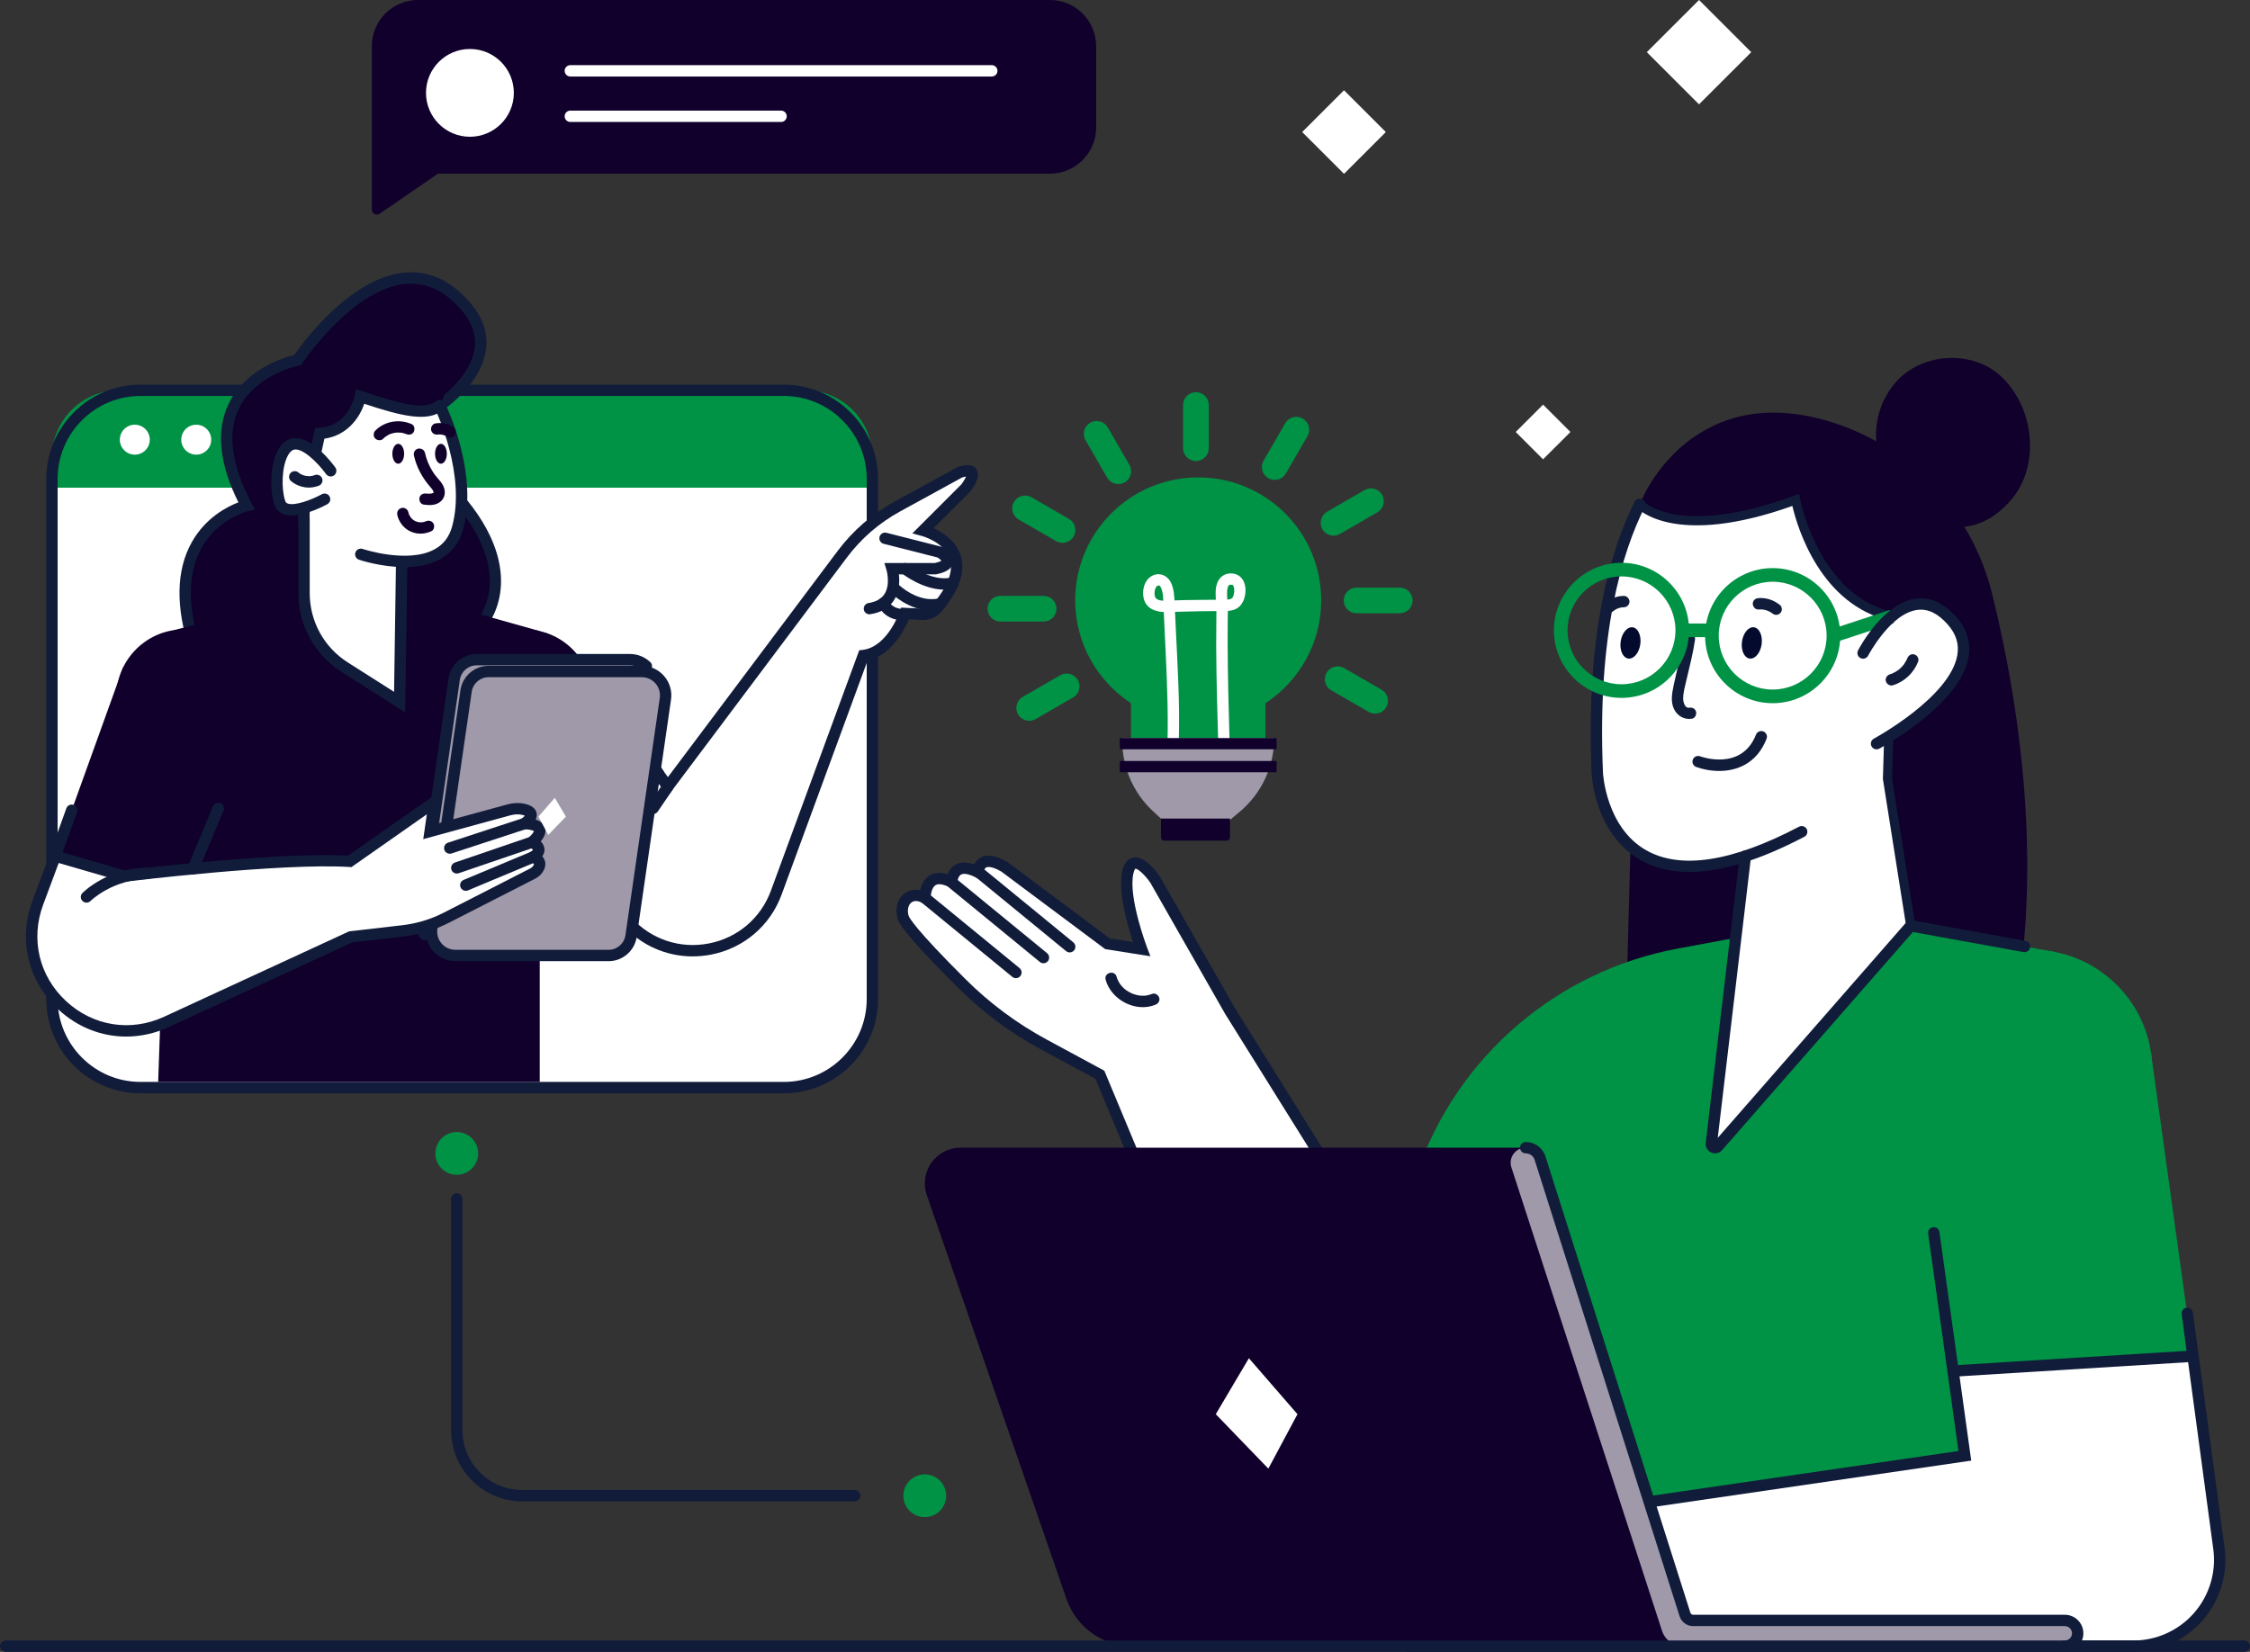 <svg width="463" height="340" viewBox="0 0 463 340" fill="none" xmlns="http://www.w3.org/2000/svg">
<rect x="0" y="0" width="463" height="340" fill="#333333" stroke="none"/>
<g clip-path="url(#clip0_38_576)">
<path d="M78.131 43.987L90.125 35.743H216.046C221.304 35.743 225.566 31.483 225.566 26.228V9.516C225.566 4.26 221.304 0 216.046 0H86.032C80.774 0 76.513 4.26 76.513 9.516V43.131C76.513 43.964 77.448 44.455 78.131 43.982V43.987Z" fill="#10002B"/>
<path d="M96.698 28.149C101.689 28.149 105.736 24.105 105.736 19.115C105.736 14.126 101.689 10.081 96.698 10.081C91.707 10.081 87.66 14.126 87.66 19.115C87.66 24.105 91.707 28.149 96.698 28.149Z" fill="white"/>
<path d="M204.09 15.749H117.36C116.715 15.749 116.191 15.225 116.191 14.58C116.191 13.934 116.715 13.411 117.36 13.411H204.09C204.735 13.411 205.259 13.934 205.259 14.58C205.259 15.225 204.735 15.749 204.09 15.749Z" fill="white"/>
<path d="M160.725 25.105H117.36C116.715 25.105 116.191 24.582 116.191 23.936C116.191 23.291 116.715 22.767 117.36 22.767H160.725C161.371 22.767 161.894 23.291 161.894 23.936C161.894 24.582 161.371 25.105 160.725 25.105Z" fill="white"/>
<path d="M311.9 88.912L317.53 94.54L323.159 88.912L317.53 83.285L311.9 88.912Z" fill="white"/>
<path d="M267.964 27.179L276.568 35.779L285.171 27.179L276.568 18.579L267.964 27.179Z" fill="white"/>
<path d="M338.88 10.738L349.624 21.477L360.368 10.738L349.624 -0.002L338.88 10.738Z" fill="white"/>
<path d="M337.425 103.783C337.425 103.783 347.179 78.295 375.92 86.595C392.812 91.476 405.714 105.163 409.933 122.226C415.626 145.259 422.007 184.575 411.65 220.323L334.417 215.306L337.425 103.779V103.783Z" fill="#10002B"/>
<path d="M435.62 237.891C445.327 228.187 445.327 212.454 435.62 202.751C425.912 193.047 410.172 193.047 400.464 202.751C390.756 212.454 390.756 228.187 400.464 237.891C410.172 247.595 425.912 247.595 435.62 237.891Z" fill="#009245"/>
<path d="M394.276 227.627L401.897 282.181L451.282 279.114L442.604 216.521L394.276 227.627Z" fill="#009245"/>
<path d="M422.83 195.938L393.182 190.56L357.166 193.02L345.181 195.25C320.262 199.884 299.768 217.569 291.548 241.533L286.379 256.595V338.836H388.368L434.189 296.574L422.83 195.942V195.938Z" fill="#009245"/>
<path d="M237.42 247.813L226.329 221.216L214.863 215.02C208.604 211.64 202.864 207.37 197.83 202.348C192.47 196.999 186.304 190.546 185.817 188.713C184.985 185.576 187.422 183.172 190.346 184.837C190.346 184.837 190.252 178.786 195.842 181.559C195.842 181.559 195.936 176.85 201.245 179.53C201.245 179.53 201.386 175.326 206.695 178.421L227.896 194.259L234.917 195.367C234.917 195.367 230.946 184.93 232.054 179.67C233.163 174.405 237.691 181.054 237.691 181.054L253.119 208.109L277.894 247.818H237.415L237.42 247.813Z" fill="white"/>
<path d="M280.003 248.982H236.639L225.407 222.048L214.306 216.049C207.93 212.608 202.111 208.273 197.002 203.176C185.359 191.556 184.873 189.709 184.685 189.013C184.143 186.964 184.69 185.01 186.117 183.916C187.034 183.21 188.175 182.976 189.354 183.219C189.583 182.195 190.102 180.946 191.253 180.217C192.268 179.576 193.517 179.488 194.986 179.95C195.239 179.272 195.697 178.529 196.521 178.033C197.564 177.407 198.892 177.369 200.473 177.926C200.721 177.411 201.128 176.878 201.788 176.514C203.135 175.77 204.983 176.069 207.285 177.407L207.397 177.482L228.368 193.146L233.168 193.904C232.054 190.574 230.033 183.612 230.913 179.427C231.273 177.72 232.036 176.743 233.182 176.514C235.507 176.055 237.958 179.366 238.66 180.395L238.711 180.474L254.139 207.529L280.008 248.987L280.003 248.982ZM238.196 246.644H275.788L252.127 208.722L236.7 181.667C235.553 180.002 234.085 178.739 233.635 178.8C233.64 178.8 233.392 178.983 233.2 179.899C232.176 184.767 235.974 194.839 236.012 194.942L236.728 196.826L227.428 195.358L206.05 179.389C203.954 178.183 203.131 178.44 202.929 178.548C202.471 178.796 202.415 179.562 202.415 179.572L202.317 181.353L200.721 180.563C199.36 179.876 198.298 179.689 197.732 180.03C197.077 180.427 197.012 181.564 197.012 181.573L196.974 183.415L195.323 182.597C194.439 182.158 193.237 181.732 192.512 182.186C191.684 182.705 191.511 184.299 191.515 184.814L191.529 186.843L189.766 185.847C188.9 185.356 188.11 185.328 187.544 185.763C186.889 186.268 186.655 187.306 186.945 188.409C187.067 188.863 188.264 191.149 198.654 201.516C203.603 206.454 209.245 210.653 215.415 213.987L227.245 220.379L238.196 246.635V246.644Z" fill="#111C3A"/>
<path d="M209.053 201.334C208.791 201.334 208.529 201.245 208.314 201.067L189.607 185.739C189.106 185.328 189.036 184.594 189.443 184.093C189.855 183.593 190.589 183.523 191.09 183.93L209.797 199.258C210.297 199.669 210.367 200.403 209.96 200.904C209.731 201.184 209.394 201.334 209.058 201.334H209.053Z" fill="#111C3A"/>
<path d="M214.723 198.266C214.461 198.266 214.199 198.178 213.983 198L195.276 182.672C194.776 182.26 194.706 181.526 195.113 181.026C195.524 180.526 196.259 180.456 196.759 180.862L215.466 196.19C215.967 196.602 216.037 197.336 215.63 197.836C215.401 198.117 215.064 198.262 214.727 198.262L214.723 198.266Z" fill="#111C3A"/>
<path d="M220.121 196.036C219.859 196.036 219.597 195.947 219.382 195.769L200.675 180.442C200.174 180.03 200.104 179.296 200.511 178.796C200.923 178.295 201.657 178.225 202.158 178.632L220.865 193.96C221.365 194.371 221.435 195.105 221.028 195.606C220.799 195.886 220.462 196.031 220.126 196.031L220.121 196.036Z" fill="#111C3A"/>
<path d="M401.897 282.181L404.32 299.651L319.083 312.084L291.923 338.831H438.993C449.752 338.831 458.046 329.353 456.61 318.692L451.282 279.114L401.897 282.177V282.181Z" fill="white"/>
<path d="M438.988 340H289.064L318.531 310.981L403.001 298.66L400.737 282.34C400.648 281.7 401.097 281.111 401.733 281.022C402.369 280.933 402.963 281.382 403.052 282.018L405.634 300.633L319.626 313.183L294.772 337.662H438.988C443.778 337.662 448.335 335.595 451.488 331.99C454.641 328.385 456.086 323.597 455.445 318.851L448.933 270.478C448.849 269.837 449.298 269.248 449.935 269.164C450.571 269.075 451.165 269.528 451.249 270.164L457.761 318.537C458.49 323.952 456.844 329.418 453.247 333.528C449.649 337.643 444.452 340 438.983 340H438.988Z" fill="#111C3A"/>
<path d="M219.466 329.128L190.715 245.971C189.064 241.201 192.61 236.226 197.662 236.226H313.778C315.167 236.226 316.398 237.124 316.819 238.447L347.127 333.533H424.893C426.358 333.533 427.546 334.721 427.546 336.184C427.546 337.648 426.358 338.836 424.893 338.836H233.098C226.951 338.836 221.478 334.941 219.471 329.133L219.466 329.128Z" fill="#10002B"/>
<path d="M346.73 332.294L316.908 238.386C316.501 237.1 315.308 236.226 313.956 236.226C311.851 236.226 310.363 238.279 311.009 240.275L342 335.651C342.618 337.545 344.381 338.831 346.379 338.831H424.889C426.353 338.831 427.541 337.643 427.541 336.18C427.541 334.716 426.353 333.528 424.889 333.528H348.423C347.651 333.528 346.963 333.028 346.73 332.289V332.294Z" fill="#9F99AA"/>
<path d="M424.889 340C424.243 340 423.719 339.476 423.719 338.831C423.719 338.186 424.243 337.662 424.889 337.662C425.707 337.662 426.372 336.998 426.372 336.18C426.372 335.362 425.707 334.698 424.889 334.698H348.423C347.132 334.698 346.005 333.87 345.616 332.645L315.794 238.737C315.542 237.933 314.803 237.395 313.956 237.395C313.31 237.395 312.786 236.871 312.786 236.226C312.786 235.581 313.31 235.057 313.956 235.057C315.822 235.057 317.455 236.254 318.021 238.031L347.843 331.939C347.922 332.191 348.156 332.36 348.423 332.36H424.889C426.994 332.36 428.711 334.071 428.711 336.18C428.711 338.289 426.999 340 424.889 340Z" fill="#111C3A"/>
<path d="M341.808 96.924C341.808 96.924 326.657 112.808 328.691 159.166C328.691 159.166 330.352 196.471 378.207 166.923L388.368 161.195L390.052 103.718L341.808 96.924Z" fill="#E0AAFF"/>
<path d="M341.808 96.924C341.808 96.924 326.657 112.808 328.691 159.166C328.691 159.166 330.352 196.471 378.207 166.923L388.368 161.195L390.052 103.718L341.808 96.924Z" fill="white"/>
<path d="M386.151 153.068C386.151 153.068 411.833 139.27 401.672 127.767C392.312 117.171 383.381 134.416 383.381 134.416L386.151 153.068Z" fill="white"/>
<path d="M369.521 102.895C369.521 102.895 373.221 123.278 389.294 126.878L398.346 112.378L381.716 95.016L348.348 90.12C340.517 95.699 337.425 103.783 337.425 103.783C337.425 103.783 344.765 112.009 369.525 102.895H369.521Z" fill="#10002B"/>
<path d="M389.294 127.813C389.229 127.813 389.159 127.804 389.088 127.79C374.573 124.54 369.857 108.516 368.828 104.139C344.564 112.775 337.037 104.756 336.723 104.405C336.377 104.022 336.415 103.428 336.798 103.087C337.182 102.745 337.771 102.778 338.113 103.157C338.211 103.264 345.546 110.723 369.193 102.021L370.236 101.637L370.437 102.731C370.475 102.928 374.227 122.548 389.495 125.966C390.001 126.079 390.319 126.579 390.202 127.084C390.104 127.519 389.72 127.813 389.29 127.813H389.294Z" fill="#111C3A"/>
<path d="M359.154 176.214L352.156 235.375C352.067 236.114 352.989 236.521 353.48 235.964L393.182 190.56L387.788 156.468L359.154 176.219V176.214Z" fill="white"/>
<path d="M352.914 237.395C352.652 237.395 352.381 237.339 352.128 237.227C351.351 236.881 350.898 236.081 350.996 235.239L357.994 176.079C358.069 175.438 358.649 174.98 359.295 175.055C359.935 175.13 360.394 175.714 360.319 176.355L353.475 234.197L392.742 189.293L416.81 193.66C417.446 193.777 417.867 194.385 417.75 195.021C417.633 195.657 417.025 196.078 416.389 195.961L393.626 191.832L354.359 236.736C353.985 237.166 353.452 237.395 352.914 237.395Z" fill="#111C3A"/>
<path d="M388.857 125.56L376.843 129.515L377.721 132.18L389.735 128.225L388.857 125.56Z" fill="#009245"/>
<path d="M353.742 158.679C351.936 158.679 350.257 158.315 349.031 157.856C348.428 157.632 348.119 156.959 348.343 156.355C348.568 155.752 349.242 155.444 349.845 155.668C350.201 155.799 358.392 158.703 361.343 151.212C361.577 150.613 362.26 150.314 362.859 150.553C363.463 150.791 363.757 151.469 363.519 152.068C361.493 157.216 357.363 158.684 353.742 158.684V158.679Z" fill="#111C3A"/>
<path d="M386.151 154.237C385.734 154.237 385.332 154.013 385.122 153.62C384.817 153.05 385.028 152.344 385.599 152.035C385.753 151.951 401.214 143.543 402.762 134.902C403.178 132.588 402.533 130.502 400.797 128.538C398.776 126.252 396.746 125.265 394.58 125.531C389.018 126.214 384.467 134.865 384.42 134.949C384.12 135.524 383.419 135.744 382.843 135.449C382.273 135.155 382.048 134.449 382.343 133.873C382.549 133.471 387.503 124.044 394.29 123.207C397.233 122.843 400.016 124.115 402.552 126.986C404.76 129.487 405.606 132.288 405.068 135.314C403.323 145.068 387.39 153.728 386.712 154.092C386.534 154.186 386.347 154.233 386.16 154.233L386.151 154.237Z" fill="#111C3A"/>
<path d="M401.897 283.351C401.321 283.351 400.821 282.93 400.741 282.341L396.774 253.915C396.685 253.275 397.13 252.685 397.771 252.597C398.407 252.508 399.001 252.952 399.09 253.593L403.057 282.018C403.146 282.659 402.701 283.248 402.06 283.337C402.004 283.346 401.953 283.346 401.897 283.346V283.351Z" fill="#111C3A"/>
<path d="M333.496 132.05C333.248 133.827 333.949 135.393 335.063 135.547C336.176 135.706 337.285 134.392 337.537 132.616C337.785 130.839 337.084 129.272 335.97 129.118C334.852 128.959 333.748 130.273 333.496 132.05Z" fill="#040A2E"/>
<path d="M358.462 132.05C358.214 133.827 358.916 135.393 360.029 135.547C361.147 135.706 362.251 134.392 362.504 132.616C362.752 130.839 362.05 129.272 360.937 129.118C359.818 128.959 358.714 130.273 358.462 132.05Z" fill="#040A2E"/>
<path d="M346.533 131.133C346.051 134.491 345.088 137.75 344.4 141.07C344.072 142.66 343.74 144.362 344.451 145.9C345.125 147.359 346.608 148.196 348.189 147.925C348.811 147.817 349.162 147.05 349.008 146.485C348.825 145.825 348.194 145.559 347.567 145.666C346.697 145.816 346.365 144.441 346.36 143.852C346.346 142.543 346.748 141.205 347.038 139.938C347.665 137.217 348.386 134.514 348.788 131.746C348.877 131.124 348.633 130.488 347.969 130.306C347.422 130.156 346.622 130.493 346.528 131.124L346.533 131.133Z" fill="#111C3A"/>
<path d="M361.849 125.452C362.228 125.419 362.611 125.429 362.985 125.48C362.883 125.466 362.78 125.452 362.677 125.438C363.135 125.503 363.58 125.63 364.005 125.807C363.912 125.77 363.818 125.728 363.725 125.69C364.113 125.859 364.473 126.069 364.81 126.322C364.73 126.261 364.651 126.2 364.571 126.139C364.604 126.163 364.637 126.186 364.665 126.214C364.917 126.415 365.156 126.556 365.493 126.556C365.778 126.556 366.124 126.429 366.321 126.214C366.527 125.99 366.676 125.7 366.662 125.387C366.648 125.097 366.555 124.751 366.321 124.559C365.652 124.026 364.936 123.619 364.118 123.362C363.392 123.137 362.602 123.044 361.849 123.109C361.535 123.137 361.25 123.222 361.021 123.451C360.82 123.652 360.665 123.984 360.679 124.278C360.707 124.868 361.194 125.503 361.849 125.447V125.452Z" fill="#111C3A"/>
<path d="M332.008 125.765C332.069 125.714 332.134 125.662 332.195 125.611C332.116 125.672 332.036 125.733 331.957 125.793C332.27 125.555 332.607 125.354 332.967 125.199C332.874 125.237 332.78 125.279 332.686 125.316C333.065 125.157 333.458 125.05 333.865 124.989C333.762 125.003 333.659 125.017 333.556 125.031C333.753 125.008 333.945 124.994 334.141 124.989C334.441 124.989 334.754 124.863 334.969 124.648C335.17 124.447 335.325 124.115 335.311 123.82C335.283 123.193 334.796 122.646 334.141 122.651C332.733 122.665 331.409 123.193 330.352 124.11C330.137 124.297 330.011 124.657 330.011 124.938C330.011 125.218 330.137 125.569 330.352 125.765C330.577 125.971 330.867 126.121 331.18 126.107C331.503 126.093 331.76 125.976 332.008 125.765Z" fill="#111C3A"/>
<path d="M389.519 141.042C391.933 140.307 393.827 138.479 394.73 136.137C394.833 135.87 394.749 135.473 394.613 135.234C394.473 134.991 394.192 134.762 393.916 134.696C393.247 134.542 392.714 134.902 392.475 135.515C392.452 135.575 392.428 135.636 392.4 135.697C392.531 135.365 392.447 135.585 392.414 135.655C392.363 135.762 392.312 135.87 392.255 135.978C392.138 136.197 392.007 136.412 391.867 136.618C391.834 136.665 391.806 136.707 391.774 136.754C391.75 136.786 391.6 136.983 391.727 136.819C391.848 136.66 391.727 136.819 391.699 136.857C391.657 136.908 391.614 136.959 391.572 137.006C391.409 137.193 391.236 137.376 391.048 137.549C390.96 137.628 390.871 137.708 390.777 137.787C390.726 137.829 390.674 137.867 390.623 137.913C390.684 137.857 390.829 137.759 390.679 137.871C390.478 138.021 390.267 138.157 390.052 138.283C389.846 138.404 389.631 138.507 389.411 138.61C389.191 138.713 389.678 138.507 389.449 138.596C389.388 138.619 389.327 138.643 389.266 138.666C389.145 138.713 389.018 138.75 388.892 138.792C388.307 138.97 387.877 139.62 388.073 140.233C388.265 140.822 388.887 141.243 389.514 141.051L389.519 141.042Z" fill="#111C3A"/>
<path d="M227.517 201.671C228.672 205.813 233.682 208.441 237.729 206.819C238.313 206.585 238.725 206.038 238.547 205.379C238.393 204.822 237.701 204.326 237.107 204.56C236.7 204.724 236.288 204.836 235.858 204.911C235.727 204.934 235.998 204.906 235.778 204.92C235.666 204.93 235.553 204.939 235.441 204.944C235.217 204.953 234.992 204.948 234.768 204.934C234.674 204.93 234.58 204.92 234.487 204.911C234.403 204.902 234.412 204.902 234.52 204.916C234.463 204.906 234.407 204.897 234.351 204.888C234.145 204.85 233.944 204.808 233.743 204.752C233.523 204.691 233.308 204.626 233.098 204.546C233.074 204.537 232.807 204.429 232.92 204.476C233.009 204.514 232.737 204.387 232.7 204.369C231.863 203.952 231.427 203.634 230.819 202.961C230.37 202.461 229.968 201.745 229.771 201.035C229.369 199.59 227.11 200.202 227.517 201.656V201.671Z" fill="#111C3A"/>
<path d="M390.01 78.786C395.156 72.702 405.419 71.917 411.426 77.149C413.124 78.627 414.476 80.478 415.509 82.475C418.817 88.872 418.574 97.284 413.928 102.783C399.389 119.986 376.879 94.31 390.01 78.786Z" fill="#10002B"/>
<path d="M266.989 291.08L260.997 302.284L250.181 291.08L256.997 279.558L266.989 291.08Z" fill="white"/>
<path d="M347.609 179.478C343.773 179.478 340.4 178.651 337.514 176.991C328.182 171.632 327.545 159.717 327.522 159.212C326.24 130.03 331.634 112.672 336.382 103.255C336.672 102.68 337.374 102.446 337.954 102.736C338.529 103.026 338.763 103.727 338.473 104.307C333.851 113.477 328.603 130.432 329.861 159.11C329.866 159.217 330.478 170.267 338.693 174.975C345.785 179.034 356.385 177.411 370.204 170.159C370.774 169.86 371.481 170.079 371.785 170.65C372.084 171.22 371.864 171.926 371.293 172.23C362.092 177.061 354.168 179.483 347.609 179.483V179.478Z" fill="#111C3A"/>
<path d="M333.669 143.642C326.002 143.642 319.761 137.404 319.761 129.74C319.761 122.076 326.002 115.838 333.669 115.838C341.336 115.838 347.576 122.076 347.576 129.74C347.576 137.404 341.336 143.642 333.669 143.642ZM333.669 118.644C327.545 118.644 322.568 123.624 322.568 129.74C322.568 135.856 327.55 140.836 333.669 140.836C339.788 140.836 344.77 135.856 344.77 129.74C344.77 123.624 339.788 118.644 333.669 118.644Z" fill="#009245"/>
<path d="M364.777 144.736C357.11 144.736 350.87 138.498 350.87 130.834C350.87 123.17 357.11 116.932 364.777 116.932C372.444 116.932 378.685 123.17 378.685 130.834C378.685 138.498 372.444 144.736 364.777 144.736ZM364.777 119.738C358.654 119.738 353.676 124.718 353.676 130.834C353.676 136.95 358.658 141.93 364.777 141.93C370.896 141.93 375.878 136.95 375.878 130.834C375.878 124.718 370.896 119.738 364.777 119.738Z" fill="#009245"/>
<path d="M352.147 128.337H346.173V131.143H352.147V128.337Z" fill="#009245"/>
<path d="M393.182 191.495C392.728 191.495 392.33 191.168 392.26 190.705L387.46 160.358L387.718 151.572C387.732 151.058 388.153 150.651 388.681 150.665C389.196 150.679 389.603 151.109 389.589 151.628L389.336 160.241L394.108 190.42C394.187 190.93 393.841 191.411 393.331 191.491C393.28 191.5 393.233 191.5 393.182 191.5V191.495Z" fill="#111C3A"/>
<path d="M402.271 283.351C401.658 283.351 401.143 282.874 401.106 282.252C401.064 281.606 401.555 281.055 402.201 281.013L450.795 277.997C451.445 277.959 451.997 278.445 452.035 279.091C452.077 279.736 451.586 280.288 450.94 280.33L402.346 283.346C402.322 283.346 402.294 283.346 402.271 283.346V283.351Z" fill="#111C3A"/>
<path d="M461.831 340H1.169C0.524 340 0 339.476 0 338.831C0 338.186 0.524 337.662 1.169 337.662H461.831C462.476 337.662 463 338.186 463 338.831C463 339.476 462.476 340 461.831 340Z" fill="#111C3A"/>
<path d="M193.005 311.335C194.921 309.84 195.262 307.075 193.766 305.159C192.27 303.244 189.503 302.903 187.587 304.399C185.671 305.894 185.33 308.659 186.826 310.575C188.322 312.49 191.089 312.831 193.005 311.335Z" fill="#009245"/>
<path d="M96.786 240.806C98.665 239.264 98.937 236.491 97.394 234.613C95.85 232.735 93.077 232.464 91.198 234.006C89.319 235.549 89.047 238.321 90.591 240.199C92.134 242.077 94.907 242.349 96.786 240.806Z" fill="#009245"/>
<path d="M175.863 309.017H107.467C99.392 309.017 92.825 302.452 92.825 294.381V246.77C92.825 246.125 93.349 245.601 93.994 245.601C94.64 245.601 95.163 246.125 95.163 246.77V294.381C95.163 301.161 100.683 306.679 107.467 306.679H175.863C176.508 306.679 177.032 307.203 177.032 307.848C177.032 308.493 176.508 309.017 175.863 309.017Z" fill="#111C3A"/>
<path d="M161.286 80.329H28.924C18.853 80.329 10.689 88.489 10.689 98.556V205.631C10.689 215.698 18.853 223.858 28.924 223.858H161.286C171.357 223.858 179.521 215.698 179.521 205.631V98.556C179.521 88.489 171.357 80.329 161.286 80.329Z" fill="white"/>
<path d="M165.674 80.329H24.531C16.883 80.329 10.684 86.524 10.684 94.17V100.379H179.516V94.17C179.516 86.524 173.318 80.329 165.67 80.329H165.674Z" fill="#009245"/>
<path d="M161.286 225.032H28.924C18.225 225.032 9.52 216.33 9.52 205.636V98.56C9.52 87.866 18.225 79.164 28.924 79.164H161.286C171.985 79.164 180.69 87.866 180.69 98.56V205.636C180.69 216.33 171.985 225.032 161.286 225.032ZM28.924 81.498C19.512 81.498 11.859 89.152 11.859 98.556V205.631C11.859 215.039 19.516 222.689 28.924 222.689H161.286C170.698 222.689 178.351 215.034 178.351 205.631V98.556C178.351 89.148 170.694 81.498 161.286 81.498H28.924Z" fill="#111C3A"/>
<path d="M27.74 93.58C29.443 93.58 30.823 92.201 30.823 90.499C30.823 88.797 29.443 87.418 27.74 87.418C26.038 87.418 24.657 88.797 24.657 90.499C24.657 92.201 26.038 93.58 27.74 93.58Z" fill="white"/>
<path d="M40.38 93.58C42.083 93.58 43.463 92.201 43.463 90.499C43.463 88.797 42.083 87.418 40.38 87.418C38.678 87.418 37.297 88.797 37.297 90.499C37.297 92.201 38.678 93.58 40.38 93.58Z" fill="white"/>
<path d="M53.02 93.58C54.722 93.58 56.103 92.201 56.103 90.499C56.103 88.797 54.722 87.418 53.02 87.418C51.317 87.418 49.937 88.797 49.937 90.499C49.937 92.201 51.317 93.58 53.02 93.58Z" fill="white"/>
<path d="M90.457 83.452C90.457 83.452 105.09 73.857 95.875 63.088C80.484 45.105 61.248 74.096 61.248 74.096C61.248 74.096 37.325 78.776 50.718 104.087C50.718 104.087 32.044 108.534 40.146 133.56C48.253 158.586 98.756 128.795 98.756 128.795C98.756 128.795 107.976 119.144 94.986 103.414L90.457 83.457V83.452Z" fill="#10002B"/>
<path d="M56.089 144.736C53.123 144.736 50.344 144.338 47.893 143.408C43.519 141.752 40.544 138.559 39.038 133.92C36.095 124.844 36.245 117.325 39.472 111.583C42.326 106.509 46.798 104.26 49.058 103.4C45.105 95.413 44.422 88.61 47.027 83.148C50.47 75.943 58.474 73.562 60.547 73.058C62.334 70.481 72.363 56.762 83.721 56.065C88.563 55.77 92.956 57.875 96.768 62.331C99.388 65.389 100.468 68.667 99.982 72.076C99.135 78.042 93.709 82.531 91.777 83.962L96.071 102.886C102.891 111.246 103.56 117.984 102.906 122.183C102.176 126.869 99.715 129.492 99.608 129.604L99.495 129.721L99.355 129.805C98.162 130.511 73.799 144.74 56.089 144.74V144.736ZM84.587 58.38C84.348 58.38 84.105 58.389 83.862 58.403C72.756 59.076 62.324 74.591 62.221 74.746L61.95 75.152L61.473 75.246C61.384 75.265 52.496 77.102 49.128 84.172C46.733 89.204 47.617 95.722 51.752 103.54L52.459 104.873L50.99 105.224C50.934 105.238 44.829 106.781 41.489 112.761C38.612 117.91 38.537 124.783 41.26 133.2C42.551 137.184 44.988 139.812 48.716 141.224C64.205 147.092 95.542 129.3 98.008 127.879C98.971 126.766 105.619 118.129 94.083 104.162L93.905 103.947L89.138 82.928L89.817 82.484C89.924 82.414 96.81 77.799 97.666 71.743C98.05 69.036 97.147 66.38 94.986 63.86C91.875 60.227 88.38 58.389 84.587 58.389V58.38Z" fill="#111C3A"/>
<path d="M35.772 129.702L62.591 122.833H85.925L111.064 129.894V222.689H32.549L35.772 129.702Z" fill="#10002B"/>
<path d="M107.944 157.431C115.648 157.431 121.893 151.188 121.893 143.487C121.893 135.786 115.648 129.543 107.944 129.543C100.24 129.543 93.994 135.786 93.994 143.487C93.994 151.188 100.24 157.431 107.944 157.431Z" fill="#10002B"/>
<path d="M120.438 137.282L135.525 159.301L117.898 177.234L97.376 152.582L120.438 137.282Z" fill="#0DC9C9"/>
<path d="M135.525 159.301L137.424 161.92L164.247 126.172L173.304 114.103C176.349 110.04 180.232 106.678 184.685 104.237L197.508 97.214C197.508 97.214 202.335 95.427 198.761 100.431L190 109.189C190 109.189 203.322 112.686 192.839 125.139C192.1 126.018 190.987 126.495 189.836 126.443L186.238 126.275C186.238 126.275 183.563 134.21 177.659 134.925L159.743 183.719C154.999 196.63 138.215 199.856 129.027 189.62L117.903 177.234L135.53 159.301H135.525Z" fill="white"/>
<path d="M142.537 196.854C137.087 196.854 131.895 194.568 128.152 190.401L116.299 177.196L135.665 157.496L137.443 159.951L172.368 113.402C175.535 109.179 179.493 105.752 184.124 103.213L197.101 96.119C197.737 95.886 199.879 95.217 200.866 96.507C201.844 97.784 200.764 99.64 199.711 101.109L199.585 101.254L192.109 108.726C193.967 109.568 196.712 111.284 197.681 114.332C198.733 117.638 197.4 121.529 193.733 125.891C192.769 127.037 191.286 127.682 189.78 127.607L187.024 127.481C186.15 129.576 183.469 134.911 178.525 135.963L160.842 184.117C158.475 190.57 153.025 195.194 146.275 196.494C145.026 196.733 143.777 196.849 142.542 196.849L142.537 196.854ZM119.503 177.266L129.893 188.835C133.934 193.333 139.889 195.339 145.83 194.198C151.771 193.057 156.562 188.989 158.643 183.312L176.808 133.85L177.519 133.766C182.627 133.149 185.106 125.976 185.13 125.901L185.411 125.064L189.887 125.274C190.673 125.312 191.44 124.98 191.941 124.386C195.056 120.682 196.24 117.54 195.454 115.048C194.369 111.597 189.742 110.325 189.696 110.316L187.735 109.792L197.859 99.668C198.406 98.892 198.668 98.392 198.789 98.088C198.546 98.121 198.242 98.191 197.98 98.28L185.242 105.256C180.906 107.632 177.201 110.839 174.235 114.795L137.405 163.879L135.389 161.097L119.503 177.257V177.266Z" fill="#111C3A"/>
<path d="M134.383 167.554C134.159 167.554 133.93 167.489 133.729 167.353C133.195 166.989 133.055 166.264 133.42 165.731L136.46 161.261C136.825 160.728 137.55 160.587 138.084 160.952C138.617 161.317 138.757 162.041 138.392 162.575L135.352 167.045C135.127 167.377 134.758 167.554 134.383 167.554Z" fill="#111C3A"/>
<path d="M178.908 126.443C178.342 126.443 177.846 126.032 177.753 125.457C177.654 124.821 178.09 124.222 178.726 124.119C180.307 123.871 181.387 123.254 182.028 122.24C183.259 120.285 182.449 117.419 182.44 117.391L181.986 115.885H192.371C193.157 115.707 193.55 115.525 193.728 115.413C193.564 115.212 193.232 114.936 192.937 114.749L181.837 111.929C181.21 111.77 180.831 111.134 180.99 110.507C181.149 109.881 181.79 109.502 182.412 109.661L193.831 112.56L193.966 112.635C194.537 112.958 196.38 114.136 196.128 115.787C195.861 117.526 193.513 118.026 192.741 118.19L192.619 118.218H184.966C185.13 119.602 185.12 121.706 184.002 123.479C182.997 125.078 181.341 126.069 179.086 126.425C179.025 126.434 178.964 126.439 178.903 126.439L178.908 126.443Z" fill="#111C3A"/>
<path d="M194.355 121.365C189.817 121.365 185.71 118.12 185.513 117.966C185.008 117.564 184.929 116.825 185.331 116.324C185.733 115.819 186.472 115.74 186.973 116.142C187.048 116.203 191.716 119.855 195.852 118.859C196.479 118.709 197.11 119.093 197.264 119.719C197.414 120.346 197.031 120.977 196.404 121.131C195.721 121.295 195.033 121.37 194.355 121.37V121.365Z" fill="#111C3A"/>
<path d="M191.712 125.672C187.01 125.672 183.441 122.16 183.268 121.987C182.81 121.529 182.814 120.79 183.268 120.332C183.722 119.878 184.466 119.873 184.919 120.332C184.98 120.388 188.853 124.161 193.255 123.156C193.887 123.011 194.514 123.404 194.659 124.035C194.804 124.666 194.411 125.293 193.779 125.433C193.073 125.597 192.381 125.667 191.712 125.667V125.672Z" fill="#111C3A"/>
<path d="M186.061 127.696C181.832 127.696 180.751 124.662 180.705 124.531C180.494 123.918 180.821 123.254 181.434 123.048C182.038 122.843 182.697 123.161 182.912 123.759C182.983 123.942 183.652 125.414 186.215 125.358C186.856 125.335 187.399 125.854 187.413 126.499C187.427 127.145 186.917 127.678 186.271 127.696C186.201 127.696 186.131 127.696 186.065 127.696H186.061Z" fill="#111C3A"/>
<path d="M82.229 144.521L70.946 137.343C65.721 134.018 62.558 128.257 62.558 122.071V104.008H82.823L82.229 144.521Z" fill="white"/>
<path d="M83.37 146.629L70.324 138.33C64.734 134.771 61.393 128.697 61.393 122.071V102.839H84.016L83.37 146.634V146.629ZM63.732 105.172V122.067C63.732 127.888 66.665 133.228 71.577 136.352L81.092 142.402L81.64 105.168H63.728L63.732 105.172Z" fill="#111C3A"/>
<path d="M90.743 84.027C90.743 84.027 97.217 97.475 94.172 108.642C91.126 119.808 74.244 114.099 74.244 114.099L68.481 109.937L62.82 105.85C62.82 105.85 54.952 93.417 60.664 84.027C66.375 74.638 84.526 70.958 90.748 84.027H90.743Z" fill="white"/>
<path d="M83.197 116.726C78.454 116.726 74.141 115.296 73.87 115.202C73.257 114.996 72.929 114.332 73.135 113.72C73.341 113.107 74.005 112.78 74.618 112.986C74.712 113.018 83.843 116.039 89.344 113.107C91.229 112.102 92.441 110.54 93.044 108.333C95.94 97.728 89.756 84.663 89.69 84.532C87.431 79.782 83.221 77.013 77.841 76.742C71.442 76.415 64.64 79.735 61.66 84.635C56.397 93.281 63.475 104.681 63.55 104.793L63.737 105.093L63.686 107.548C63.672 108.193 63.124 108.702 62.493 108.693C61.847 108.679 61.337 108.146 61.351 107.501L61.389 105.738C60.182 103.704 54.1 92.575 59.667 83.424C63.124 77.743 70.651 74.035 77.967 74.409C84.245 74.731 89.162 77.967 91.805 83.527C92.076 84.088 98.429 97.499 95.304 108.95C94.532 111.775 92.899 113.869 90.444 115.179C88.254 116.343 85.672 116.731 83.202 116.731L83.197 116.726Z" fill="#111C3A"/>
<path d="M90.457 83.452C88.455 86.679 81.546 84.093 74.122 81.6C74.122 81.6 72.84 88.755 65.777 89.227L62.558 104.003C62.558 104.003 52.543 105.467 53.974 95.975C55.406 86.487 57.548 79.814 66.132 74.928C74.716 70.041 91.463 73.142 91.463 73.142C91.463 73.142 93.044 79.276 90.453 83.452H90.457Z" fill="#10002B"/>
<path d="M62.563 105.177C62.479 105.177 62.399 105.168 62.315 105.149C61.684 105.013 61.286 104.387 61.422 103.76L64.827 88.124L65.707 88.063C71.746 87.656 72.929 81.647 72.981 81.395L73.229 80.072L74.506 80.497C81.682 82.91 87.361 84.593 89.704 82.569C90.196 82.148 90.935 82.204 91.356 82.69C91.777 83.181 91.721 83.915 91.234 84.341C88.109 87.034 82.505 85.613 74.95 83.106C74.043 85.837 71.591 89.582 66.754 90.298L63.714 104.251C63.597 104.798 63.11 105.172 62.572 105.172L62.563 105.177Z" fill="#111C3A"/>
<path d="M135.53 160.47C135.155 160.47 134.79 160.293 134.566 159.961L128.747 151.474C128.382 150.941 128.517 150.211 129.051 149.847C129.584 149.482 130.309 149.617 130.679 150.15L136.498 158.637C136.863 159.17 136.727 159.9 136.194 160.265C135.993 160.405 135.763 160.47 135.534 160.47H135.53Z" fill="#111C3A"/>
<path d="M68.045 96.905C68.045 96.905 63.573 90.691 60.266 91.406C56.959 92.121 56.332 99.86 57.586 103.498C58.835 107.136 66.796 102.759 66.796 102.759L68.05 96.91L68.045 96.905Z" fill="white"/>
<path d="M60.028 106.103C59.429 106.103 58.858 106.023 58.357 105.827C57.445 105.476 56.8 104.803 56.482 103.877C55.471 100.945 55.537 95.563 57.244 92.538C58.133 90.962 59.246 90.429 60.023 90.26C63.966 89.409 68.495 95.521 69 96.218C69.379 96.741 69.257 97.471 68.733 97.85C68.209 98.224 67.479 98.107 67.1 97.583C65.426 95.264 62.282 92.163 60.519 92.542C60.069 92.641 59.653 93.024 59.284 93.679C57.941 96.054 57.866 100.697 58.694 103.11C58.788 103.381 58.933 103.536 59.2 103.638C60.636 104.195 64.177 102.853 66.23 101.726C66.796 101.417 67.507 101.623 67.821 102.189C68.13 102.755 67.924 103.465 67.362 103.774C66.857 104.05 63.04 106.098 60.032 106.098L60.028 106.103Z" fill="#111C3A"/>
<path d="M135.403 139.522L133.177 137.292C133.153 137.263 133.125 137.24 133.102 137.217L133.017 137.133C132.143 136.296 130.955 135.776 129.631 135.776H98.083C95.772 135.776 93.807 137.474 93.48 139.76L86.411 188.62C86.21 190.013 86.612 191.341 87.412 192.351C87.651 192.655 87.927 192.931 88.231 193.169L90.682 195.62L91.159 194.222C91.197 194.222 91.234 194.222 91.267 194.222H122.815C125.126 194.222 127.091 192.524 127.418 190.238L134.486 141.392L135.403 139.517V139.522Z" fill="#9F99AA"/>
<path d="M87.403 193.52C87.057 193.52 86.715 193.366 86.481 193.076C85.443 191.757 85.003 190.116 85.242 188.451L92.31 139.592C92.722 136.749 95.201 134.607 98.073 134.607H129.621C131.193 134.607 132.681 135.206 133.817 136.286C134.285 136.73 134.299 137.474 133.855 137.937C133.406 138.404 132.667 138.418 132.199 137.974C131.502 137.31 130.585 136.941 129.621 136.941H98.073C96.356 136.941 94.874 138.222 94.626 139.924L87.557 188.783C87.407 189.807 87.679 190.817 88.32 191.626C88.717 192.136 88.633 192.87 88.123 193.268C87.908 193.436 87.655 193.52 87.403 193.52Z" fill="#111C3A"/>
<path d="M125.252 196.667H93.704C90.715 196.667 88.418 194.016 88.848 191.061L95.917 142.201C96.249 139.915 98.209 138.217 100.52 138.217H132.068C135.057 138.217 137.354 140.869 136.924 143.824L129.855 192.683C129.523 194.97 127.563 196.667 125.252 196.667Z" fill="#9F99AA"/>
<path d="M125.252 197.836H93.704C91.94 197.836 90.266 197.069 89.11 195.737C87.955 194.404 87.436 192.636 87.688 190.892L94.757 142.033C95.168 139.19 97.647 137.048 100.52 137.048H132.068C133.831 137.048 135.506 137.815 136.662 139.148C137.817 140.481 138.336 142.248 138.084 143.992L131.015 192.852C130.604 195.695 128.124 197.836 125.252 197.836ZM100.52 139.386C98.803 139.386 97.32 140.668 97.072 142.37L90.004 191.229C89.849 192.304 90.168 193.389 90.879 194.208C91.59 195.026 92.619 195.498 93.704 195.498H125.252C126.969 195.498 128.452 194.217 128.7 192.515L135.768 143.656C135.922 142.58 135.604 141.495 134.893 140.677C134.182 139.859 133.153 139.386 132.068 139.386H100.52Z" fill="#111C3A"/>
<path d="M38.374 157.421C46.073 157.145 52.091 150.683 51.816 142.987C51.54 135.291 45.075 129.276 37.376 129.551C29.677 129.827 23.659 136.289 23.934 143.985C24.21 151.681 30.675 157.696 38.374 157.421Z" fill="#10002B"/>
<path d="M25.373 137.282L11.358 176.214L37.868 183.902L50.718 148.911L25.373 137.282Z" fill="#10002B"/>
<path d="M25.537 180.329C25.537 180.329 57.67 176.397 71.975 177.29L89.363 165.104L88.493 171.132L104.725 166.694C105.717 166.423 106.76 166.376 107.761 166.601C109.113 166.909 110.301 167.662 107.944 169.518C107.944 169.518 113.819 169.518 109.441 173.362C109.441 173.362 112.477 174.615 109.707 176.401C109.707 176.401 111.644 176.981 110.853 178.585C110.587 179.123 110.138 179.539 109.604 179.81L91.875 188.882C89.064 190.317 86.018 191.243 82.884 191.603L72.157 192.842L34.275 210.33C18.45 217.634 1.707 202.129 7.793 185.8L11.363 176.219L25.542 180.329H25.537Z" fill="white"/>
<path d="M25.972 213.356C20.915 213.356 15.98 211.453 12.018 207.787C5.749 201.979 3.705 193.399 6.689 185.393L10.638 174.793L25.631 179.142C28.788 178.758 57.707 175.335 71.638 176.102L90.911 162.598L89.91 169.537L104.421 165.567C105.628 165.24 106.872 165.202 108.023 165.46C109.403 165.773 110.208 166.395 110.414 167.311C110.526 167.807 110.428 168.27 110.227 168.686C111.026 168.953 111.784 169.42 112.098 170.252C112.509 171.342 111.925 172.403 111.27 173.184C111.653 173.563 111.976 174.068 112.037 174.704C112.088 175.246 111.939 175.765 111.592 176.247C111.761 176.434 111.911 176.659 112.023 176.916C112.229 177.388 112.374 178.15 111.906 179.095C111.541 179.838 110.928 180.441 110.142 180.844L92.408 189.915C89.466 191.421 86.308 192.379 83.02 192.758L72.48 193.974L34.767 211.387C31.908 212.706 28.924 213.351 25.977 213.351L25.972 213.356ZM12.074 177.641L8.883 186.207C6.236 193.31 8.046 200.918 13.608 206.071C19.17 211.223 26.898 212.449 33.779 209.269L71.835 191.701L82.748 190.439C85.756 190.093 88.647 189.218 91.342 187.839L109.076 178.767C109.408 178.599 109.67 178.347 109.81 178.061C109.871 177.935 109.88 177.86 109.88 177.846C109.852 177.767 109.595 177.589 109.366 177.514L107.027 176.752L109.08 175.415C109.464 175.167 109.623 174.989 109.684 174.905C109.562 174.755 109.23 174.536 109.006 174.442L107.265 173.727L108.683 172.483C109.586 171.693 109.824 171.244 109.885 171.075C109.595 170.874 108.702 170.692 107.958 170.687L104.608 170.673L107.237 168.597C107.649 168.275 107.874 168.036 108 167.877C107.892 167.835 107.733 167.784 107.518 167.732C106.741 167.554 105.885 167.582 105.048 167.812L87.094 172.721L87.833 167.606L72.326 178.473L71.919 178.449C57.885 177.57 26.014 181.442 25.696 181.48L25.457 181.508L12.092 177.631L12.074 177.641Z" fill="#111C3A"/>
<path d="M17.795 185.786C17.495 185.786 17.196 185.674 16.972 185.445C16.513 184.991 16.513 184.252 16.972 183.794C17.182 183.584 22.239 178.59 30.505 178.59C31.151 178.59 31.674 179.113 31.674 179.759C31.674 180.404 31.151 180.928 30.505 180.928C23.245 180.928 18.674 185.398 18.632 185.445C18.403 185.674 18.104 185.786 17.804 185.786H17.795Z" fill="#111C3A"/>
<path d="M92.553 175.723C92.062 175.723 91.604 175.41 91.44 174.919C91.239 174.306 91.576 173.647 92.188 173.446L107.579 168.405C108.192 168.204 108.851 168.541 109.052 169.154C109.253 169.766 108.917 170.425 108.304 170.626L92.913 175.667C92.792 175.705 92.67 175.723 92.549 175.723H92.553Z" fill="#111C3A"/>
<path d="M93.999 179.801C93.512 179.801 93.058 179.497 92.89 179.011C92.68 178.398 93.007 177.734 93.62 177.528L109.062 172.254C109.675 172.043 110.339 172.371 110.545 172.983C110.755 173.596 110.428 174.26 109.815 174.465L94.373 179.74C94.247 179.782 94.12 179.801 93.994 179.801H93.999Z" fill="#111C3A"/>
<path d="M95.851 183.359C95.393 183.359 94.958 183.088 94.771 182.639C94.523 182.045 94.803 181.358 95.397 181.11L109.254 175.316C109.848 175.069 110.535 175.349 110.783 175.943C111.031 176.537 110.75 177.224 110.156 177.472L96.3 183.266C96.151 183.326 96.001 183.355 95.851 183.355V183.359Z" fill="#111C3A"/>
<path d="M11.358 177.388C11.227 177.388 11.091 177.365 10.96 177.318C10.352 177.098 10.039 176.429 10.254 175.822L13.655 166.376C13.875 165.768 14.544 165.455 15.152 165.67C15.76 165.89 16.073 166.558 15.858 167.166L12.457 176.612C12.284 177.089 11.835 177.383 11.358 177.383V177.388Z" fill="#111C3A"/>
<path d="M39.734 179.979C39.585 179.979 39.43 179.95 39.285 179.89C38.691 179.642 38.406 178.954 38.654 178.361L43.837 165.937C44.085 165.343 44.773 165.057 45.367 165.305C45.961 165.553 46.246 166.24 45.998 166.834L40.815 179.258C40.628 179.707 40.193 179.979 39.734 179.979Z" fill="#111C3A"/>
<path d="M110.807 168.083L112.823 171.842L116.448 168.083L114.161 164.216L110.807 168.083Z" fill="white"/>
<path d="M63.541 100.356C61.37 100.356 59.939 99.075 59.864 99.005C59.387 98.57 59.354 97.831 59.794 97.354C60.229 96.882 60.963 96.844 61.44 97.275C61.515 97.34 62.876 98.49 64.78 97.784C65.384 97.56 66.057 97.868 66.287 98.472C66.511 99.075 66.202 99.748 65.599 99.977C64.865 100.248 64.177 100.356 63.55 100.356H63.541Z" fill="#111C3A"/>
<path d="M83.16 93.398C83.16 94.53 82.617 95.446 81.948 95.446C81.279 95.446 80.737 94.53 80.737 93.398C80.737 92.266 81.279 91.35 81.948 91.35C82.617 91.35 83.16 92.266 83.16 93.398Z" fill="#10002B"/>
<path d="M91.945 93.398C91.945 94.53 91.403 95.446 90.734 95.446C90.065 95.446 89.522 94.53 89.522 93.398C89.522 92.266 90.065 91.35 90.734 91.35C91.403 91.35 91.945 92.266 91.945 93.398Z" fill="#10002B"/>
<path d="M78.889 90.27C78.983 90.176 79.081 90.083 79.179 89.999C79.226 89.961 79.268 89.924 79.315 89.886C79.436 89.779 79.151 89.999 79.287 89.91C79.497 89.774 79.703 89.629 79.923 89.512C79.988 89.48 80.054 89.447 80.119 89.414C80.147 89.4 80.325 89.316 80.18 89.381C80.04 89.447 80.218 89.367 80.246 89.358C80.302 89.335 80.358 89.316 80.414 89.297C80.667 89.208 80.924 89.143 81.186 89.091C81.242 89.082 81.303 89.073 81.359 89.059C81.523 89.026 81.144 89.078 81.312 89.063C81.443 89.049 81.579 89.035 81.71 89.031C81.962 89.021 82.21 89.026 82.463 89.049C82.496 89.049 82.697 89.073 82.528 89.049C82.36 89.031 82.561 89.054 82.589 89.063C82.72 89.087 82.851 89.115 82.978 89.148C83.09 89.176 83.207 89.208 83.319 89.246C83.389 89.269 83.459 89.293 83.529 89.321C83.586 89.344 83.787 89.433 83.539 89.321C84.096 89.568 84.821 89.503 85.139 88.9C85.405 88.39 85.316 87.562 84.718 87.301C82.21 86.192 79.198 86.655 77.238 88.624C76.807 89.059 76.77 89.849 77.238 90.279C77.705 90.705 78.43 90.742 78.894 90.279L78.889 90.27Z" fill="#10002B"/>
<path d="M90.172 89.419C90.2 89.414 90.233 89.409 90.261 89.405C90.158 89.419 90.055 89.433 89.952 89.447C90.289 89.405 90.626 89.405 90.963 89.447C90.86 89.433 90.757 89.419 90.654 89.405C90.991 89.451 91.314 89.54 91.627 89.667C91.533 89.629 91.44 89.587 91.346 89.55C91.585 89.653 91.814 89.774 92.034 89.924C92.272 90.088 92.661 90.115 92.937 90.041C93.208 89.966 93.503 89.755 93.634 89.503C93.779 89.232 93.849 88.904 93.751 88.6C93.653 88.301 93.475 88.082 93.213 87.904C92.731 87.576 92.16 87.333 91.59 87.207C91.267 87.137 90.93 87.09 90.593 87.076C90.242 87.062 89.896 87.109 89.55 87.16C89.279 87.202 88.984 87.474 88.853 87.698C88.708 87.951 88.642 88.32 88.736 88.6C88.83 88.881 89.003 89.157 89.274 89.297C89.368 89.335 89.461 89.377 89.555 89.414C89.76 89.47 89.971 89.47 90.177 89.414L90.172 89.419Z" fill="#10002B"/>
<path d="M85.186 93.791C85.728 96.176 86.879 98.298 88.469 100.145C88.773 100.501 89.021 100.749 89.213 101.212C89.143 101.043 89.241 101.343 89.246 101.371C89.241 101.338 89.237 101.31 89.232 101.277C89.232 101.417 89.232 101.422 89.241 101.291C89.232 101.324 89.222 101.361 89.213 101.394C89.265 101.291 89.274 101.277 89.237 101.352C89.213 101.394 89.19 101.436 89.162 101.478C89.241 101.38 89.251 101.361 89.195 101.422C89.134 101.478 89.152 101.469 89.251 101.389C89.222 101.408 89.199 101.422 89.171 101.441C89.082 101.487 88.914 101.553 89.101 101.487C89.007 101.52 88.909 101.548 88.816 101.572C88.773 101.581 88.455 101.618 88.722 101.595C88.516 101.614 88.315 101.618 88.109 101.614C88.03 101.614 87.945 101.604 87.866 101.6C87.796 101.595 87.445 101.544 87.768 101.59C87.145 101.497 86.509 101.749 86.327 102.409C86.177 102.96 86.514 103.751 87.145 103.849C88.203 104.008 89.405 104.055 90.35 103.461C91.627 102.661 91.833 101.132 91.145 99.87C90.846 99.313 90.411 98.832 89.999 98.355C89.611 97.91 89.353 97.569 88.998 97.003C88.254 95.816 87.744 94.539 87.436 93.174C87.295 92.556 86.584 92.196 85.995 92.355C85.363 92.528 85.036 93.174 85.176 93.796L85.186 93.791Z" fill="#10002B"/>
<path d="M81.761 106.014C82.056 107.361 82.982 108.6 84.198 109.254C85.635 110.031 87.3 110.012 88.764 109.339C89.321 109.081 89.503 108.235 89.185 107.739C88.816 107.164 88.184 107.047 87.585 107.318C87.384 107.412 87.721 107.276 87.585 107.318C87.515 107.337 87.45 107.365 87.379 107.389C87.253 107.426 87.127 107.459 87.001 107.482C86.972 107.487 86.944 107.491 86.916 107.496C86.827 107.51 86.86 107.506 87.01 107.487C86.982 107.473 86.87 107.501 86.837 107.501C86.706 107.51 86.575 107.51 86.444 107.506C86.369 107.506 86.299 107.496 86.229 107.491C86.004 107.482 86.383 107.524 86.238 107.491C86.112 107.463 85.981 107.44 85.854 107.407C85.784 107.389 85.714 107.365 85.649 107.342C85.611 107.328 85.457 107.244 85.583 107.323C85.728 107.412 85.518 107.29 85.485 107.276C85.424 107.248 85.368 107.216 85.312 107.183C85.209 107.122 85.111 107.057 85.012 106.991C84.881 106.907 85.026 106.982 85.059 107.033C85.031 106.991 84.952 106.944 84.909 106.907C84.821 106.828 84.736 106.743 84.657 106.659C84.61 106.612 84.573 106.561 84.526 106.51C84.428 106.407 84.662 106.706 84.54 106.528C84.404 106.332 84.287 106.131 84.18 105.92C84.063 105.687 84.236 106.089 84.189 105.948C84.17 105.888 84.142 105.827 84.124 105.761C84.082 105.635 84.049 105.509 84.021 105.383C83.89 104.784 83.16 104.377 82.58 104.564C81.953 104.765 81.621 105.364 81.761 106.005V106.014Z" fill="#10002B"/>
<path d="M271.878 123.563C271.878 109.591 260.543 98.261 246.565 98.261C232.588 98.261 221.253 109.591 221.253 123.563C221.253 132.428 225.823 140.214 232.728 144.736V160.882L260.403 158.039V144.736C267.307 140.219 271.878 132.428 271.878 123.563Z" fill="#009245"/>
<path d="M255.103 167.087L252.998 168.85H239.3L237.326 167.035C233.252 163.29 230.936 158.011 230.936 152.474V151.909H262.199C262.199 157.768 259.598 163.327 255.103 167.087Z" fill="#9F99AA"/>
<path d="M262.531 156.636H230.595C230.502 156.636 230.426 156.711 230.426 156.804V158.787C230.426 158.88 230.502 158.955 230.595 158.955H262.531C262.624 158.955 262.7 158.88 262.7 158.787V156.804C262.7 156.711 262.624 156.636 262.531 156.636Z" fill="#10002B"/>
<path d="M238.903 168.485H253.105V172.361C253.105 172.731 252.806 173.03 252.436 173.03H239.572C239.202 173.03 238.903 172.731 238.903 172.361V168.485Z" fill="#10002B"/>
<path d="M242.58 152.096C242.786 144.492 242.308 136.866 241.948 129.277C241.864 127.542 241.784 125.802 241.705 124.068C241.644 122.651 241.583 121.243 240.966 119.939C240.222 118.368 238.407 117.652 236.868 118.639C235.38 119.593 234.922 121.753 235.399 123.371C235.988 125.372 237.963 125.994 239.857 125.98C242.191 125.961 244.53 125.835 246.865 125.812C248.184 125.798 249.508 125.784 250.832 125.774C251.697 125.77 252.558 125.807 253.409 125.644C255.327 125.274 256.169 123.628 256.291 121.828C256.412 120.032 255.594 118.274 253.662 118.045C252.141 117.863 250.906 118.695 250.429 120.135C250.032 121.328 250.139 122.665 250.242 123.895C250.34 125.073 250.312 126.233 250.294 127.416C250.186 134.841 250.387 142.276 250.593 149.701C250.612 150.445 250.635 151.188 250.659 151.932C250.701 153.433 253.044 153.438 252.998 151.932C252.801 145.348 252.642 138.764 252.619 132.181C252.614 130.614 252.614 129.052 252.637 127.486C252.651 126.401 252.707 125.326 252.619 124.241C252.572 123.717 252.525 123.193 252.511 122.665C252.502 122.394 252.502 122.118 252.511 121.847C252.516 121.72 252.525 121.599 252.534 121.473C252.534 121.435 252.562 121.215 252.544 121.37C252.52 121.529 252.572 121.225 252.572 121.225C252.595 121.112 252.619 121.005 252.651 120.893C252.679 120.795 252.773 120.57 252.675 120.78C252.726 120.673 252.782 120.575 252.843 120.477C252.717 120.678 252.843 120.486 252.932 120.397C252.768 120.556 252.899 120.416 253.007 120.369C253.157 120.304 252.81 120.425 252.974 120.388C253.035 120.374 253.096 120.346 253.157 120.346C253.288 120.346 253.11 120.355 253.096 120.355C253.166 120.355 253.241 120.346 253.311 120.355C253.39 120.355 253.465 120.355 253.545 120.369C253.419 120.35 253.559 120.378 253.606 120.392C253.84 120.463 253.695 120.425 253.648 120.402C253.746 120.444 253.732 120.514 253.676 120.411C253.755 120.565 253.68 120.35 253.797 120.565C253.849 120.664 253.952 121.052 253.956 121.127C254.017 121.805 253.956 122.127 253.765 122.744C253.755 122.782 253.666 122.978 253.732 122.838C253.802 122.688 253.685 122.913 253.68 122.922C253.676 122.931 253.479 123.161 253.535 123.114C253.316 123.291 253.002 123.366 252.661 123.413C252.095 123.488 251.271 123.432 250.612 123.441C248.24 123.469 245.868 123.474 243.497 123.521C242.524 123.539 241.551 123.572 240.573 123.619C239.838 123.652 239.024 123.722 238.332 123.446C237.804 123.235 237.677 122.964 237.593 122.436C237.532 122.066 237.616 121.37 237.808 121.01C237.916 120.809 237.892 120.837 237.981 120.738C238.023 120.696 238.066 120.65 238.112 120.612C238.262 120.491 237.995 120.678 238.164 120.584C238.281 120.523 238.182 120.57 238.154 120.575C238.239 120.551 238.323 120.519 238.412 120.5C238.313 120.519 238.641 120.533 238.51 120.5C238.636 120.523 238.491 120.486 238.468 120.467C238.519 120.505 238.589 120.523 238.641 120.565C238.468 120.43 238.692 120.631 238.744 120.687C238.861 120.823 238.655 120.551 238.753 120.706C238.791 120.766 238.828 120.832 238.865 120.897C238.893 120.949 238.917 120.996 238.945 121.047C239.104 121.365 238.912 120.949 238.982 121.141C239.081 121.416 239.16 121.697 239.221 121.987C239.249 122.118 239.272 122.244 239.291 122.375C239.324 122.562 239.272 122.202 239.291 122.384C239.3 122.469 239.31 122.548 239.319 122.632C239.375 123.24 239.38 123.857 239.408 124.47C239.478 126.041 239.553 127.612 239.628 129.179C239.955 136.118 240.334 143.071 240.292 150.024C240.292 150.711 240.278 151.399 240.259 152.086C240.217 153.592 242.556 153.592 242.598 152.086L242.58 152.096Z" fill="white"/>
<path d="M262.531 151.909H230.595C230.502 151.909 230.426 151.984 230.426 152.077V154.06C230.426 154.152 230.502 154.228 230.595 154.228H262.531C262.624 154.228 262.7 154.152 262.7 154.06V152.077C262.7 151.984 262.624 151.909 262.531 151.909Z" fill="#10002B"/>
<path d="M246.098 94.899C244.638 94.899 243.454 93.716 243.454 92.257V83.363C243.454 81.904 244.638 80.721 246.098 80.721C247.557 80.721 248.741 81.904 248.741 83.363V92.257C248.741 93.716 247.557 94.899 246.098 94.899Z" fill="#009245"/>
<path d="M260.987 98.429C259.724 97.7 259.289 96.082 260.019 94.82L264.468 87.118C265.198 85.856 266.816 85.421 268.079 86.15C269.342 86.88 269.777 88.498 269.048 89.76L264.599 97.462C263.869 98.724 262.25 99.159 260.987 98.429Z" fill="#009245"/>
<path d="M272.116 108.932C271.387 107.669 271.822 106.051 273.085 105.322L280.789 100.875C282.052 100.145 283.671 100.58 284.401 101.843C285.13 103.105 284.695 104.723 283.432 105.453L275.728 109.9C274.465 110.629 272.846 110.194 272.116 108.932Z" fill="#009245"/>
<path d="M276.504 123.586C276.504 122.127 277.688 120.944 279.147 120.944H288.045C289.504 120.944 290.688 122.127 290.688 123.586C290.688 125.045 289.504 126.228 288.045 126.228H279.147C277.688 126.228 276.504 125.045 276.504 123.586Z" fill="#009245"/>
<path d="M272.972 138.475C273.702 137.212 275.321 136.777 276.584 137.507L284.288 141.953C285.551 142.683 285.986 144.301 285.257 145.563C284.527 146.826 282.908 147.261 281.645 146.531L273.941 142.084C272.678 141.355 272.243 139.737 272.972 138.475Z" fill="#009245"/>
<path d="M221.782 139.952C222.511 141.215 222.076 142.832 220.813 143.562L213.109 148.009C211.846 148.738 210.227 148.303 209.497 147.041C208.768 145.778 209.203 144.16 210.466 143.431L218.17 138.984C219.433 138.255 221.052 138.69 221.782 139.952Z" fill="#009245"/>
<path d="M217.398 125.293C217.398 126.752 216.215 127.935 214.755 127.935H205.858C204.398 127.935 203.215 126.752 203.215 125.288C203.215 123.829 204.398 122.646 205.858 122.646H214.755C216.215 122.646 217.398 123.829 217.398 125.293Z" fill="#009245"/>
<path d="M220.93 110.409C220.2 111.672 218.582 112.107 217.319 111.377L209.614 106.93C208.351 106.201 207.916 104.583 208.646 103.32C209.376 102.058 210.994 101.623 212.257 102.353L219.962 106.799C221.225 107.529 221.66 109.147 220.93 110.409Z" fill="#009245"/>
<path d="M231.437 99.285C230.174 100.015 228.555 99.58 227.825 98.317L223.377 90.616C222.647 89.353 223.082 87.735 224.345 87.006C225.608 86.276 227.227 86.711 227.956 87.974L232.405 95.675C233.135 96.938 232.7 98.556 231.437 99.285Z" fill="#009245"/>
</g>
<defs>
<clipPath id="clip0_38_576">
<rect width="463" height="340" fill="white"/>
</clipPath>
</defs>
</svg>
